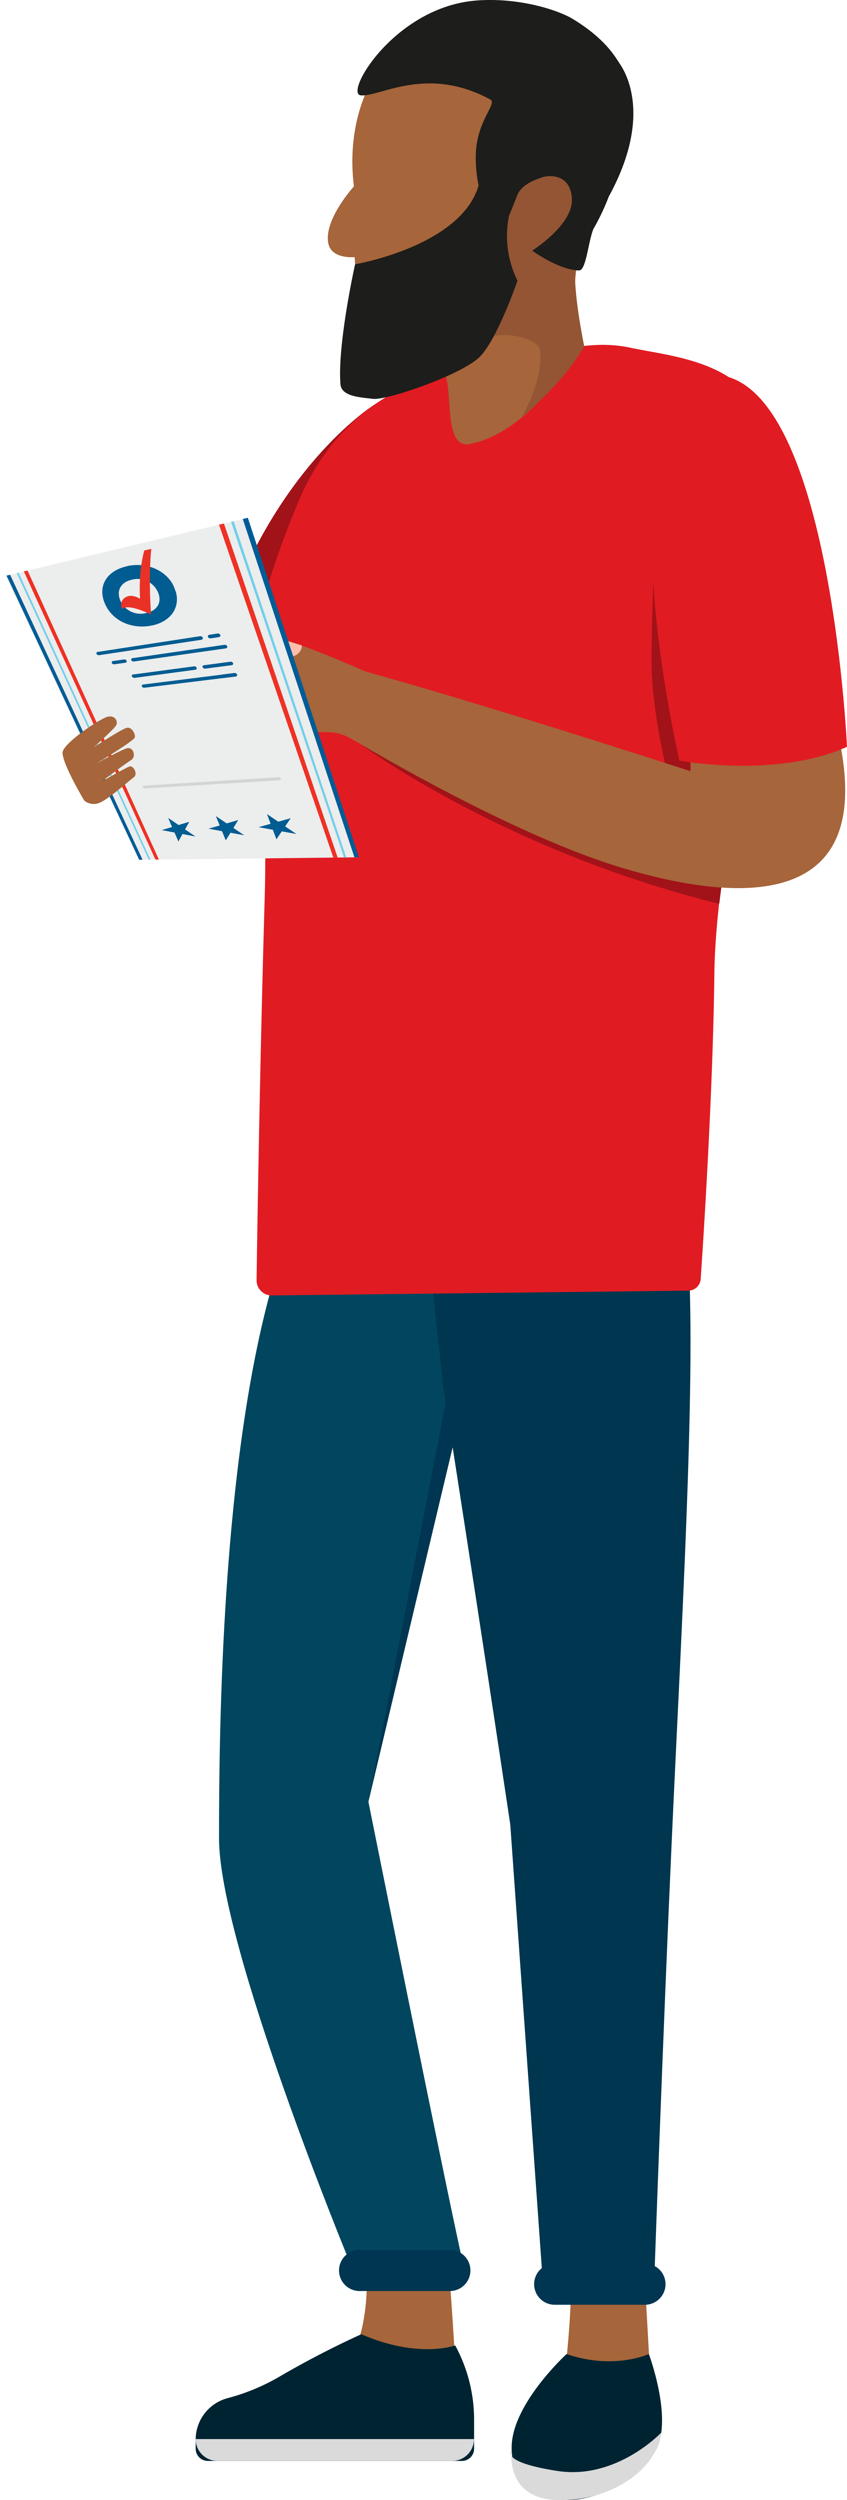 <?xml version="1.0" encoding="UTF-8"?>
<svg xmlns="http://www.w3.org/2000/svg" viewBox="0 0 208.6 615.64">
  <defs>
    <clipPath id="clip-path" transform="translate(1.35)">
      <path class="cls-1" d="M0 141.8l32.9 69.92 54.74-.62-27.7-83.66L0 141.8z"></path>
    </clipPath>
    <clipPath id="clip-path-2" transform="translate(1.35)">
      <path class="cls-1" d="M18.2 139.25l7.09 16.67 19.24-3.39-6.76-17.8-19.57 4.52z"></path>
    </clipPath>
    <style>.cls-1{fill:none}.cls-2{fill:#a11318}.cls-3{fill:#e11b22}.cls-6{fill:#a6653a}.cls-7{fill:#002331}.cls-8{fill:#dadada}.cls-9{fill:#003651}.cls-11{clip-path:url(#clip-path)}.cls-13{fill:#005c97}.cls-14{fill:#e93225}.cls-15{fill:#ee3124}.cls-16{fill:#71cfec}.cls-17{fill:#015c92}</style>
  </defs>
  <g id="Layer_2" data-name="Layer 2">
    <g id="Layer_1-2" data-name="Layer 1">
      <path class="cls-2" d="M90.94 99.59s-22.37 13.76-35.89 50c0 0 7.7 19 24.21 24 0 0 51.88-55.09 11.68-74" transform="translate(1.35)"></path>
      <path class="cls-3" d="M73.53 120.42s-12.66 27.32-14 49.16l14 2.32z" transform="translate(1.35)"></path>
      <path d="M114.28 338.94S101 394.5 89.38 443.67c0 0 18.8 93.66 23.18 113.18H84.69S52.59 479 52.59 452.68s.57-94 13.7-138.32l54.25 1.69z" transform="translate(1.35)" fill="#01465e"></path>
      <path d="M107.77 341.19s9.84 63.07 16.55 108.11l7.85 110.36h27.68s2-56.68 4.23-106.23 6-112.61 4.12-143.77l-63.43 3.76z" transform="translate(1.35)" fill="#00364f"></path>
      <path class="cls-6" d="M157.57 563.41l1.25 22.28-20.77-3.88s1.13-9.39 1.25-19.27zM86.63 577.3s3-7.25 2.25-19.26h20.27s1.47 18.29 1.6 25.3z" transform="translate(1.35)"></path>
      <path class="cls-7" d="M110.78 577.55s-9 3.38-23.15-2.75a226 226 0 00-20.27 10.51 51.32 51.32 0 01-12.72 5.25 10.56 10.56 0 00-7.8 10.17V603a3 3 0 003 3h62.57a3 3 0 003-3v-6.88a38.26 38.26 0 00-4.63-18.52" transform="translate(1.35)"></path>
      <path class="cls-8" d="M52.22 606H110a5.38 5.38 0 005.38-5.38H46.84a5.38 5.38 0 005.38 5.38" transform="translate(1.35)"></path>
      <path class="cls-7" d="M158.45 579.68s-8.63 4-20.27 0c0 0-14 12.77-13.51 23.59s6.38 11.82 13.13 12.32 18.2-4.59 22.4-12.32-1.75-23.59-1.75-23.59" transform="translate(1.35)"></path>
      <path class="cls-8" d="M161.53 599s-11 11.72-25.6 9.47-11.26-5.19-11.26-5.19-1.88 12 11.26 12.36 24.42-7.46 25.6-16.64" transform="translate(1.35)"></path>
      <path class="cls-9" d="M135.49 567.54h21.77a5.07 5.07 0 100-10.13h-21.77a5.07 5.07 0 100 10.13M87.44 564.16h21.77a5.07 5.07 0 100-10.13H87.44a5.07 5.07 0 100 10.13" transform="translate(1.35)"></path>
      <path class="cls-3" d="M120.54 88.94c14.89-2 22.93-5.55 33.44-3.3s29.32 3.3 33.75 20.57c5.68 22.14-12.76 99.47-13.14 133.26-.32 28.73-2.67 65.21-3.37 75.47a3.09 3.09 0 01-3 2.88L65.62 319a3.72 3.72 0 01-3.78-3.77c.17-12.17.77-51.74 2-94.16C65.36 170 52.6 98 120.54 88.94" transform="translate(1.35)"></path>
      <path class="cls-2" d="M162.82 189.58s-3.7-14.67-3.7-26.69 1-35.66 1-35.66 11.07 41.48 11.07 65.51zM87.64 183.39s34.92 26 88.15 39.18L177 213z" transform="translate(1.35)"></path>
      <path class="cls-6" d="M168.71 185.91v4s-50.55-16.52-83.58-25.53l-2.51 16s40 24.52 69.07 33.28 62.81 10.51 53.56-32z" transform="translate(1.35)"></path>
      <path class="cls-3" d="M170.84 92.69c-11.68 2.75-16.89 39.42-4.88 94.6 0 0 23.65 4.5 41.29-3.38 0 0-4.5-98.72-36.41-91.22" transform="translate(1.35)"></path>
      <path class="cls-6" d="M88.7 165.38s-17-7.61-22.35-8.36-5.14 2.31-4.51 3.81c0 0-2.28 3.82-.78 5.7 0 0-.67 4.19.31 5.06 0 0-.73 4.13.81 4.92 12.95 6.62 16.52 1.66 22.79 5.32s3.73-16.45 3.73-16.45" transform="translate(1.35)"></path>
      <path d="M61.84 160.82s-10.45-2.61-11.17-4.34c-1.06-2.54-.07-3.44 6.52-1.94s15.8 4.4 15.8 4.4.42 5.36-11.15 1.88" transform="translate(1.35)" fill="#ffbdac"></path>
      <g class="cls-11">
        <path fill="#eceded" d="M0 139.14l34.76 73.84 53.57-.41-29.43-88.11L0 139.14z"></path>
        <path class="cls-13" d="M87.79 212.63h1.1l-28.87-88.25-1.26.3 29.03 87.95z"></path>
        <path class="cls-14" d="M83.13 212.66l-29.64-86.67"></path>
        <path class="cls-15" d="M82.6 212.67h1.07L54.1 125.84l-1.21.3 29.71 86.53z"></path>
        <path class="cls-16" d="M85.24 212.65h.54l-29.29-87.4-.62.15 29.37 87.25z"></path>
        <path class="cls-13" d="M34.85 212.93h.83L1.24 138.84l-.88.22 34.49 73.87z"></path>
        <path class="cls-14" d="M39.27 212.91L5.09 137.9"></path>
        <path class="cls-15" d="M38.85 212.91h.85L5.55 137.78l-.91.23 34.21 74.9z"></path>
        <path class="cls-16" d="M37.21 212.92h.42l-34.3-74.59-.45.11 34.33 74.48z"></path>
        <path class="cls-17" d="M39.84 204.41l2.54-.76-.97-2.24 2.57 1.75 2.63-.79-1.04 1.87 2.58 1.75-3.21-.61-1 1.82-.96-2.19-3.14-.6zM51.36 204.06l2.75-.79-.94-2.31 2.66 1.8 2.84-.82-1.19 1.94 2.67 1.81-3.39-.63-1.16 1.88-.92-2.26-3.32-.62zM63.68 203.69l2.97-.83-.89-2.39 2.76 1.87 3.08-.86-1.37 2.02 2.77 1.87-3.6-.65-1.32 1.95-.88-2.34-3.52-.64z"></path>
      </g>
      <g clip-path="url(#clip-path-2)">
        <path class="cls-17" d="M34.5 151a5.46 5.46 0 01-6.25-3.17c-1-2.5.24-4.52 2.94-5.09a5.45 5.45 0 016.42 3.23c1 2.54-.39 4.52-3.11 5m-4.61-11.52c-5 1.11-7.21 4.89-5.44 9.11s6.4 6.39 11.3 5.53 7.63-4.58 6-9-6.7-6.81-11.82-5.68" transform="translate(1.35)"></path>
        <path class="cls-14" d="M35.85 151.34s-1-12.85.72-20.31c0 0-.34-.33-.62.16s-3.35 5.19-2.82 16.28c0 0-2.33-1.66-4.07 0a2.16 2.16 0 00-.33 2.47s1-1.51 7.12 1.38" transform="translate(1.35)"></path>
      </g>
      <g class="cls-11">
        <path class="cls-17" d="M50.42 157.19h.16l1.93-.29c.31-.05.49-.29.4-.53a.64.64 0 00-.71-.36l-1.93.3a.4.4 0 00-.4.52.61.61 0 00.55.36M22.92 161.34h.14l25.14-3.79c.3-.05.48-.28.39-.52a.65.65 0 00-.7-.36l-25.17 3.86a.34.34 0 00-.3.48.57.57 0 00.5.33M31.49 162.89a.33.33 0 00.14 0l22.58-3.22c.31 0 .49-.28.4-.52a.66.66 0 00-.71-.36l-22.6 3.28a.35.35 0 00-.32.48.6.6 0 00.51.34M26.69 163.58h.14l2.68-.38a.35.35 0 00.32-.48.62.62 0 00-.65-.33l-2.69.39a.33.33 0 00-.3.47.59.59 0 00.5.33M49.08 164.65h.15l6.42-.84c.31 0 .49-.26.41-.5a.67.67 0 00-.71-.36l-6.42.86c-.3 0-.47.26-.38.49a.61.61 0 00.53.35M31.64 166.93h.14l14.93-2c.29 0 .46-.26.37-.49a.64.64 0 00-.68-.35l-14.94 2c-.27 0-.42.25-.32.47a.59.59 0 00.5.33M34.1 169.35a.33.33 0 00.14 0l22.39-2.75c.3 0 .48-.26.4-.49a.65.65 0 00-.7-.36l-22.41 2.81a.34.34 0 00-.33.46.62.62 0 00.51.33" transform="translate(1.35)"></path>
        <path class="cls-17" d="M53.64 166.93h.16l2.82-.35c.3 0 .48-.25.4-.49a.66.66 0 00-.7-.35l-2.82.35c-.3 0-.48.26-.4.49a.62.62 0 00.54.35" transform="translate(1.35)"></path>
        <path d="M34.3 194.15h.13l33-2c.3 0 .48-.2.4-.41a.66.66 0 00-.67-.34l-33.07 2.06c-.24 0-.38.18-.29.37a.62.62 0 00.46.3" transform="translate(1.35)" fill="#d4d4d4"></path>
      </g>
      <path class="cls-9" d="M111.48 356.34l-1.71-11.03-19.04 98.36 20.75-87.33z"></path>
      <path class="cls-6" d="M19.4 197.14c-2.44-4.13-5.25-9.48-5.35-11.73s9.2-8.42 11.07-8.9 2.63 1.11 2.16 2.05-5.53 5.44-5.53 5.44 6.88-4.48 8.1-4.77 2.19 1.46 2 2.35-9.85 6.65-9.85 6.65 6.11-3.38 7.8-3.94 2.51 2.06 1.1 2.91-7.22 5.25-7.22 5.25 6-3.42 6.89-3.71 2.17 1.85 1 2.69-6.25 5.43-8.46 6.28a3.66 3.66 0 01-3.72-.57M90.31 19.9s-6.49 9.69-4.5 26c0 0-7.61 8.35-6.27 14.17.89 3.81 6.46 3.25 6.46 3.25s.58 10.74.94 15 .61 7.73 5.86 8.34 13 .27 15.27 4.93-.35 19.1 6.38 17.73c13.34-2.72 22.84-17.46 28.1-24 0 0-5.67-14.51.65-27.28s8.28-31.07-3.33-39-41.75-14.23-49.56.86" transform="translate(1.35)"></path>
      <path d="M144.08 44.51s-19.56-4.85-20.32-4.74c0 0 .49 23.2-4.67 26.79-1.61 1.12-7.64 18.55-23 20.08 0 0 23.21-4.54 27.86-4.12s7.55 2.16 7.72 3.85c.76 7.68-4.55 16.39-4.55 16.39s10.51-8.56 15.41-17.52c0 0-2.86-13.59-2.18-20.19s3.71-20.54 3.71-20.54" transform="translate(1.35)" fill="#935533"></path>
      <path d="M86.1 65.08s26.11-4.45 30.42-19.42a32.52 32.52 0 01-.69-7.06c0-8.78 5.44-13.1 3.56-14.11-15.65-8.44-27-.68-31.84-1-4.31-.28 8.17-21.7 28.29-23.35 10.28-.84 20.14 2.22 24 4.6 7.92 4.86 10.29 9.22 11.42 10.91.81 1.24 8.6 12.17-2.68 32.76a55.62 55.62 0 01-3.8 8c-1.29 3.28-1.78 10.23-3.53 10.19-5-.12-11.53-4.88-11.53-4.88s10-6.3 9.78-12.62-5.61-6-7.14-5.48-5.24 1.63-6.36 4.56c-.8 2.08-2 5-2 5a24.84 24.84 0 002.1 15.94s-4.88 14.16-9.18 18.63S94 98.61 90.54 98.22s-7.83-.64-8.05-3.64c-.75-10 3.61-29.5 3.61-29.5" transform="translate(1.35)" fill="#1d1d1b"></path>
    </g>
  </g>
</svg>
